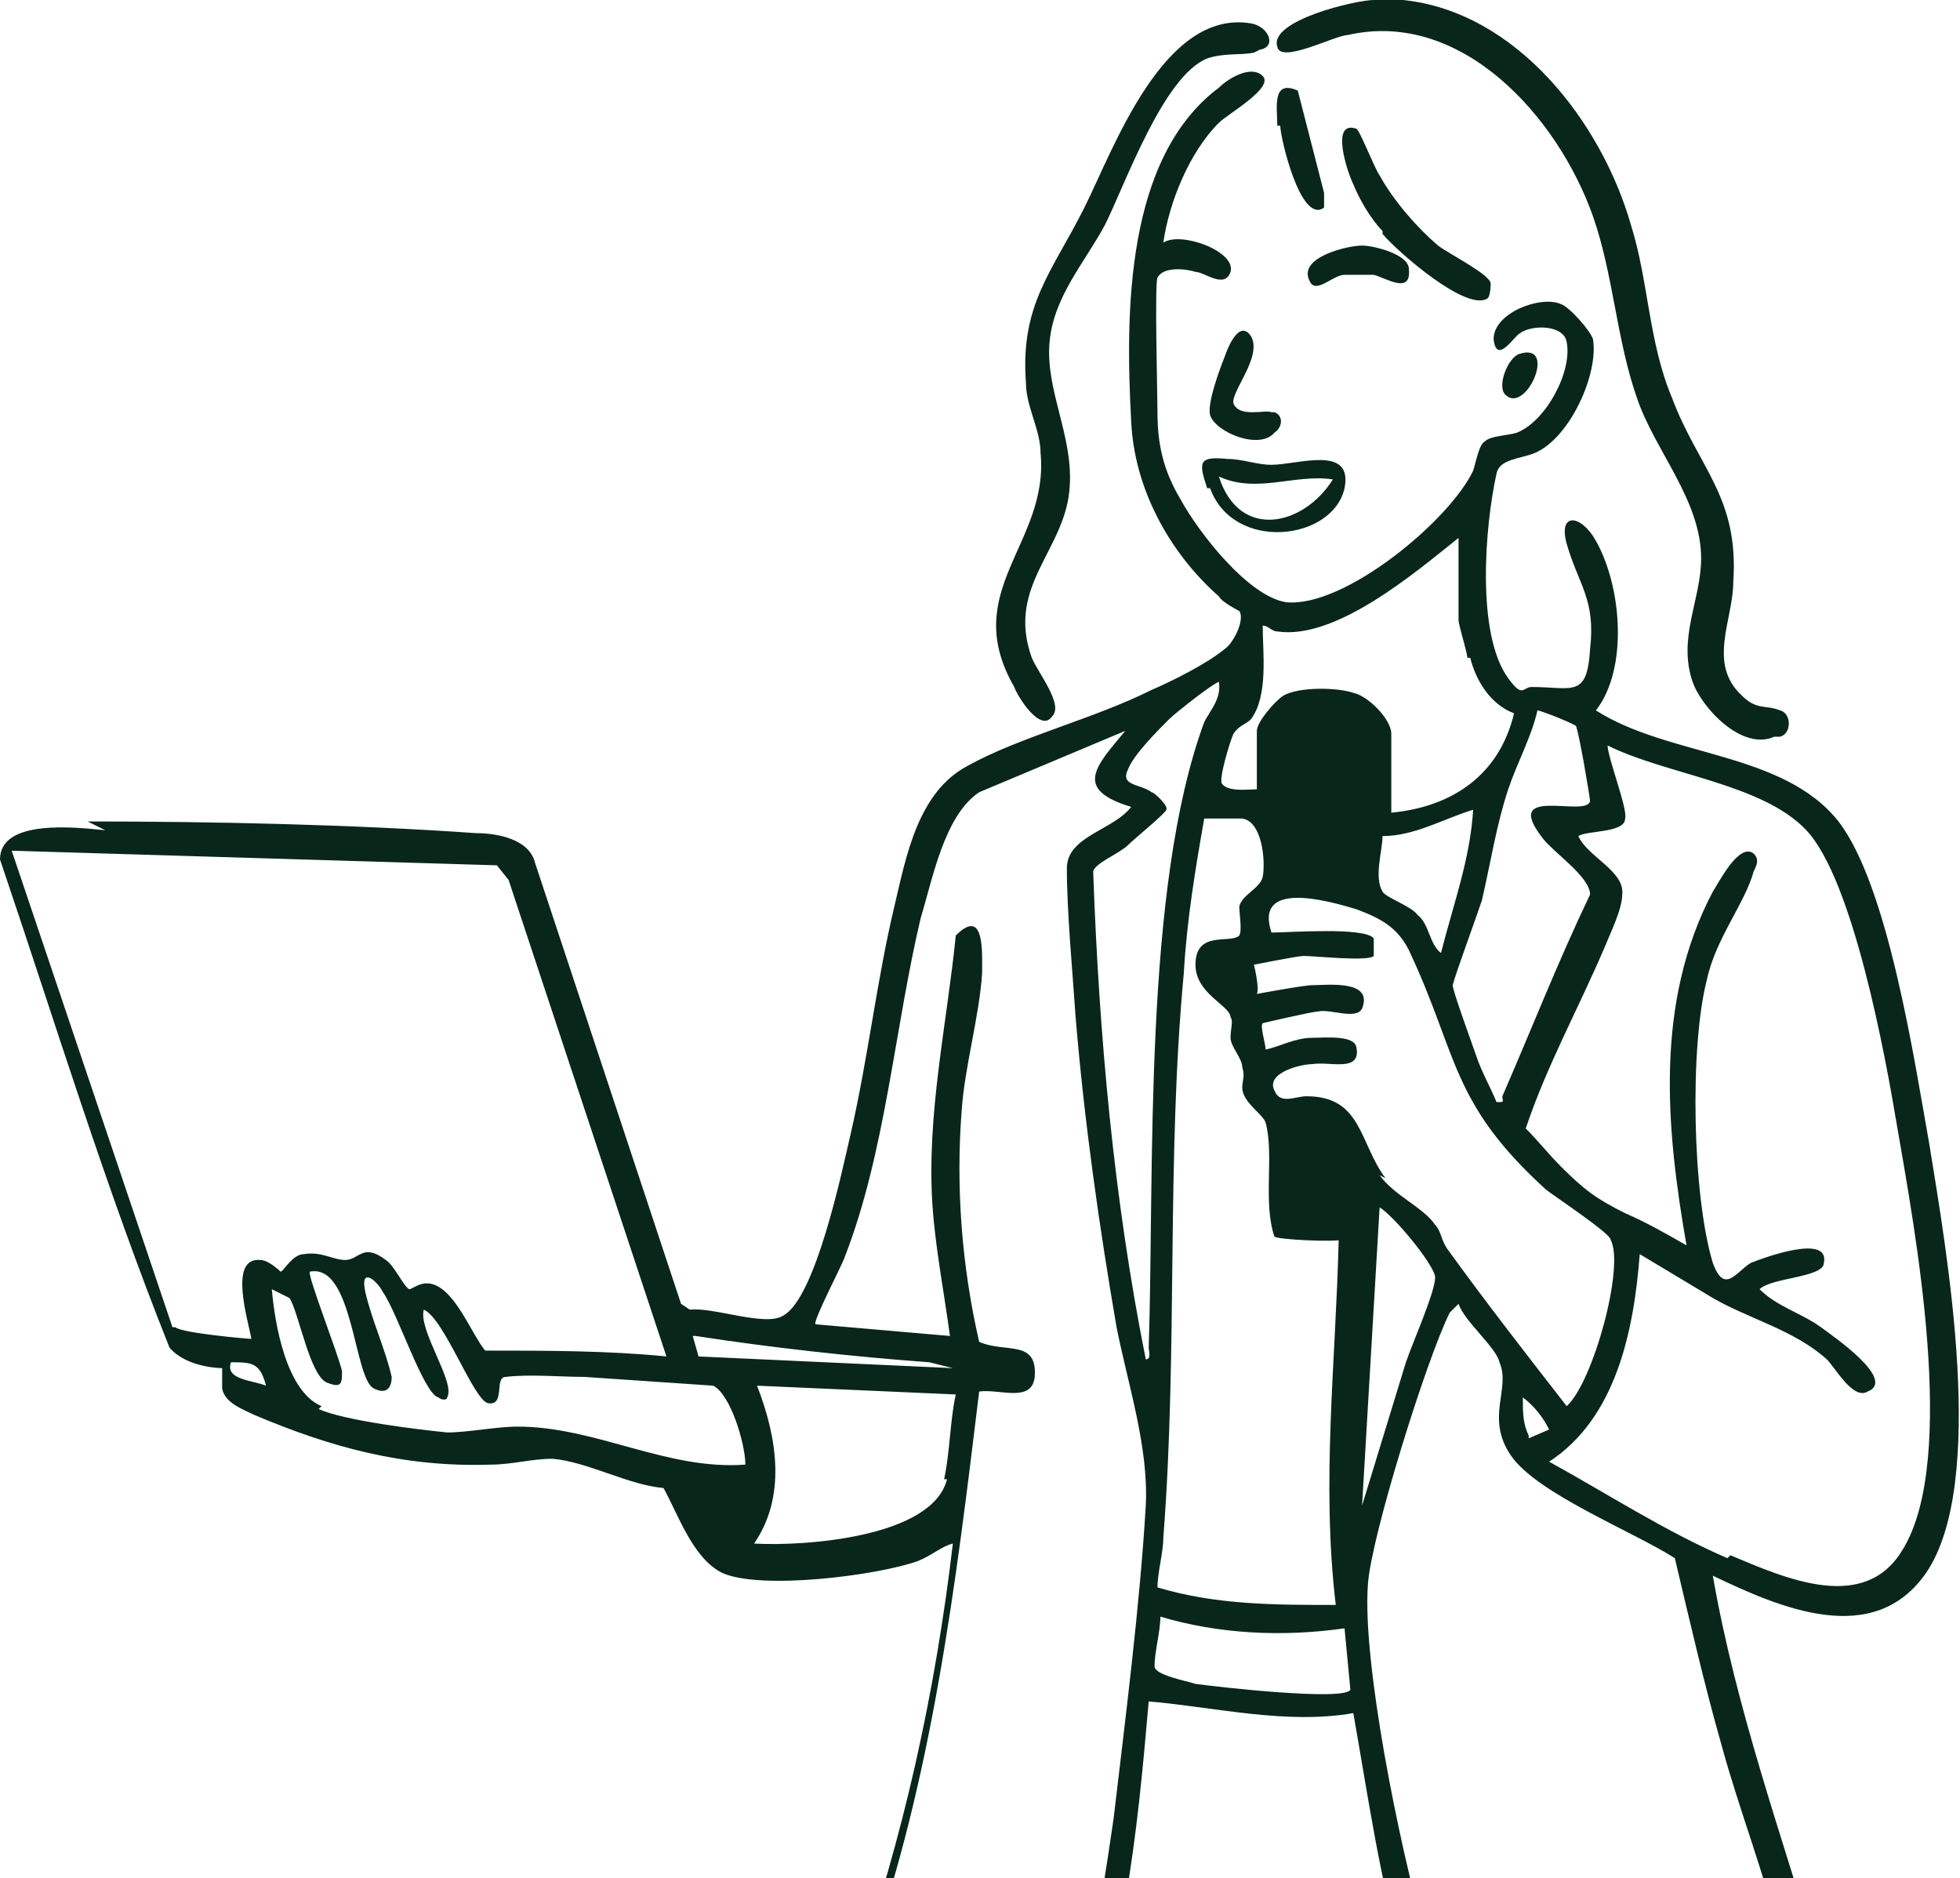 <svg width="215" height="206" viewBox="0 0 215 206" fill="none" xmlns="http://www.w3.org/2000/svg">
<path d="M194.62 80.797C191.093 82.4 186.604 77.591 185.642 74.705C184.039 69.896 186.604 65.728 186.604 61.239C186.604 54.827 181.474 49.376 179.55 43.605C177.306 37.192 176.985 30.139 174.741 23.726C170.893 12.825 160.313 0.962 147.808 3.847C146.526 3.847 140.434 7.054 140.114 5.13C139.152 2.244 148.77 0 150.694 0C151.656 0 152.618 0 153.9 0C166.405 1.282 175.703 13.466 178.909 24.688C180.833 30.78 180.833 37.513 183.398 43.605C186.283 51.3 190.772 54.506 190.131 63.804C190.131 67.972 187.245 72.781 191.093 76.308C192.696 77.912 193.658 77.27 195.261 77.912C196.543 78.232 196.543 80.477 195.261 80.797H194.62Z" fill="#09261A"/>
<path d="M137.548 5.771C135.945 6.092 134.342 5.771 132.418 6.413C127.609 8.336 123.441 20.199 121.197 24.688C118.952 28.856 115.425 32.704 115.105 37.834C114.784 42.964 117.67 47.773 117.349 53.224C117.029 60.277 110.295 64.125 113.181 72.14C113.822 73.743 116.708 77.27 115.425 78.553C114.143 80.477 111.578 76.308 111.257 75.347C105.165 64.766 115.105 59.636 114.143 49.697C114.143 47.132 112.54 44.567 112.54 42.002C111.899 33.345 115.425 29.818 118.952 22.764C122.159 16.352 127.609 0.962 137.228 2.565C139.152 2.886 140.113 5.13 138.19 5.451L137.548 5.771Z" fill="#09261A"/>
<path d="M151.655 25.333C150.372 24.051 149.09 21.806 148.448 20.203C147.807 18.921 145.883 13.15 148.769 14.111C149.09 14.111 150.693 18.28 151.334 19.241C152.937 22.127 155.502 25.013 157.746 26.936C159.029 27.898 163.518 30.143 163.518 31.105C163.518 31.105 163.518 32.387 163.197 32.708C160.953 34.311 153.258 27.578 151.655 25.654V25.333Z" fill="#09261A"/>
<path d="M139.792 45.211C140.754 45.532 140.754 46.814 139.792 47.456C138.189 49.379 133.38 47.456 132.739 45.532C132.418 44.249 133.7 40.722 134.342 39.119C134.662 38.157 135.945 34.951 137.227 36.875C138.51 39.119 134.983 42.967 135.304 44.249C135.945 45.852 138.83 44.891 139.472 45.211H139.792Z" fill="#09261A"/>
<path d="M140.114 13.786C140.114 11.862 139.473 8.656 142.359 9.938L145.244 21.16C145.244 21.48 145.244 22.763 145.244 22.763C142.679 24.687 140.435 15.068 140.435 13.786H140.114Z" fill="#09261A"/>
<path d="M150.694 30.139C149.732 30.139 148.45 30.139 147.488 30.139C146.206 30.139 144.282 32.383 143.641 30.78C142.358 28.215 147.809 26.933 149.412 26.933C150.694 26.933 154.542 27.895 154.542 29.498C154.862 32.383 151.977 30.459 150.694 30.139Z" fill="#09261A"/>
<path d="M166.726 38.798C170.894 37.516 167.368 45.531 165.123 43.287C164.161 42.325 165.444 39.119 166.726 38.798Z" fill="#09261A"/>
<path d="M9.619 90.095C23.406 90.095 38.475 90.415 52.262 91.377C54.507 91.377 58.033 92.018 58.675 94.583L74.706 142.998L75.668 143.639C78.233 143.318 84.004 145.563 85.928 144.28C89.454 142.356 92.34 128.57 93.302 124.401C95.226 116.065 96.188 107.408 98.111 99.393C99.394 93.942 100.676 86.888 106.127 84.003C111.898 80.797 119.914 78.873 126.326 75.667C128.571 74.705 132.418 72.781 134.342 71.178C135.304 70.537 136.586 67.972 135.945 67.01C135.945 67.01 134.021 66.048 133.701 65.407C128.25 60.597 124.402 53.544 124.082 46.169C123.441 34.306 123.441 17.313 133.701 9.618C134.662 8.656 137.227 7.053 138.51 8.336C139.792 9.618 134.662 12.504 133.701 13.466C130.494 16.672 128.25 22.122 127.609 26.611C129.532 25.329 135.624 27.573 134.983 29.817C134.342 31.741 132.097 29.817 131.136 29.817C130.174 29.497 127.609 29.176 126.967 30.459C126.647 31.1 126.967 43.284 126.967 45.207C126.967 48.734 127.609 51.62 129.532 54.826C131.456 58.353 136.907 65.407 141.075 66.048C147.487 66.689 159.03 57.071 161.595 51.62C161.915 50.658 162.236 48.734 162.877 48.414C163.518 47.772 165.442 47.772 166.404 47.452C169.61 46.169 172.496 40.719 171.855 37.512C171.534 35.589 168.007 35.589 166.725 36.551C166.083 36.871 164.16 40.077 163.839 37.192C163.839 34.306 168.969 32.383 171.213 33.344C172.175 33.665 174.42 36.23 174.74 37.192C175.382 41.039 172.175 48.093 168.328 49.696C166.725 50.337 164.48 50.337 164.16 51.941C162.877 57.712 161.915 69.575 165.442 74.384C167.045 76.629 167.045 75.346 168.007 75.346C172.496 75.346 174.099 76.629 174.42 71.178C175.061 65.727 173.137 64.124 171.855 59.636C170.893 56.109 173.458 56.429 175.061 59.315C177.947 64.445 178.588 73.422 175.061 77.911C183.077 83.041 195.581 82.4 201.673 90.095C207.123 97.148 210.009 116.386 211.612 125.363C213.536 137.226 218.024 162.556 211.291 172.495C205.52 180.831 195.26 176.342 187.886 172.816C190.451 187.564 195.581 201.672 199.749 215.779C199.749 218.665 194.94 220.909 192.695 222.512C193.016 233.734 192.375 244.956 190.451 256.178C188.527 267.72 185.642 279.583 185.321 291.446C184.359 313.569 187.886 334.73 188.848 356.533C188.848 364.228 189.81 374.488 189.168 382.183C188.848 387.313 186.924 387.954 182.756 389.878C183.077 392.763 182.115 396.29 182.115 399.176C182.115 401.42 182.756 407.512 183.077 409.756C183.077 411.68 184.68 413.924 184.68 416.169C185.321 423.543 183.077 425.146 179.87 430.917C178.908 432.521 178.588 434.765 177.305 436.047C172.496 441.819 153.259 443.742 147.487 439.895C139.792 434.444 151.655 424.505 155.182 420.016C158.389 415.528 162.877 408.153 163.518 402.703C163.839 398.535 163.198 394.366 163.198 390.198C158.709 388.595 159.671 386.351 159.03 382.824C152.297 341.464 146.205 299.783 140.754 258.101L139.472 250.086C133.38 264.193 128.25 278.621 123.761 293.37C114.142 323.829 108.051 355.25 97.791 385.71C96.508 389.878 92.34 389.557 88.813 390.519C87.851 394.687 84.966 399.176 84.325 403.344C83.683 409.756 89.134 413.604 88.172 420.978C88.172 422.261 87.21 423.864 86.889 425.146C86.569 427.711 87.851 432.2 84.325 432.841C82.401 432.841 75.026 432.841 73.423 432.521C71.82 431.879 70.858 430.276 68.934 430.597C58.354 436.047 48.415 437.009 36.872 433.803C33.025 432.841 26.933 431.238 30.46 426.108C32.704 422.581 38.155 422.261 41.681 420.978C50.338 417.772 63.484 404.947 66.049 395.649C66.69 393.725 68.293 386.992 67.973 385.389C67.973 384.748 66.37 383.465 66.37 382.183C66.37 380.9 66.37 379.297 66.69 378.015C69.255 359.739 74.706 340.822 78.233 322.547C79.195 316.776 79.836 311.004 81.118 305.233C86.569 277.018 92.019 249.124 98.111 221.23C98.111 219.947 93.302 219.306 93.623 217.062C99.073 201.672 102.6 185.641 104.524 169.289C103.241 169.609 102.279 170.571 100.676 171.212C96.188 172.816 83.363 174.419 79.195 172.495C75.988 170.892 74.385 166.082 72.782 163.197C68.934 162.876 64.446 160.311 60.598 159.991C58.354 159.991 56.11 160.632 53.865 160.632C44.246 160.952 36.231 158.708 27.895 155.181C26.612 154.54 24.689 153.899 24.368 152.296C24.368 151.654 24.368 150.372 24.368 150.051C24.368 150.051 20.52 150.051 18.597 147.807C11.543 130.173 6.092 112.218 0 94.263C0 89.774 8.337 90.736 11.543 91.057L9.619 90.095ZM75.988 146.524L76.629 148.769L104.524 150.051L101.959 149.41C93.302 148.769 84.645 147.807 76.309 146.524H75.988ZM134.021 74.705C133.701 74.384 128.891 78.232 128.25 78.873C126.967 80.155 124.402 82.72 123.761 84.323C122.799 86.247 125.044 85.927 126.326 86.888C126.647 86.888 128.25 88.492 127.929 88.812C127.929 89.133 124.402 92.018 123.761 92.66C122.799 93.621 120.234 94.583 119.914 95.545C120.555 113.5 122.158 131.455 125.685 149.089C126.326 149.089 126.006 148.128 126.006 147.807C126.647 128.249 125.364 97.469 132.097 79.194C132.739 77.911 134.021 76.629 133.701 74.705H134.021ZM151.335 128.89C152.938 131.135 156.144 132.417 157.427 134.341C158.068 134.982 158.068 135.944 158.709 136.906C162.877 142.677 167.366 148.448 171.855 154.219C174.74 151.654 178.267 138.829 176.664 135.944C176.664 135.303 170.893 131.455 169.61 130.493C159.03 120.875 159.992 115.745 154.541 104.202C153.259 101.637 151.335 100.675 148.77 99.713C145.564 98.751 137.548 96.507 139.472 102.278C141.395 102.278 149.732 101.637 150.694 102.92C150.694 103.24 150.694 104.202 150.694 104.843C150.052 105.485 144.281 104.843 142.999 104.843C142.357 104.843 137.548 105.805 137.548 105.805C137.548 105.805 138.189 108.37 137.869 109.011C137.869 109.011 142.999 108.05 143.96 108.05C145.564 108.05 150.694 107.408 149.411 110.615C148.77 111.897 145.884 110.615 144.602 110.935C143.96 110.935 138.51 112.218 138.51 112.218C138.189 112.538 138.83 114.462 138.83 115.103C140.434 114.783 142.037 113.821 143.96 113.821C145.243 113.821 148.449 113.5 148.77 114.783C149.411 117.668 145.884 116.386 143.96 116.706C142.678 116.706 138.83 117.668 139.792 119.592C140.434 121.195 142.037 120.233 143.319 120.233C149.411 120.233 149.09 125.363 151.976 129.211L151.335 128.89ZM149.411 165.121L154.22 149.41C154.862 147.486 157.427 141.715 157.427 140.112C157.427 138.829 152.938 133.379 151.335 132.417L149.411 165.121ZM167.687 157.746L169.931 156.784C169.29 155.502 168.328 154.219 167.045 153.258C167.045 154.861 167.045 156.143 167.687 157.426V157.746ZM151.655 97.79C151.976 98.431 154.862 99.393 155.503 100.355C156.785 101.317 156.785 103.561 158.068 104.523C159.35 99.393 161.274 94.263 161.595 88.812C158.389 89.774 155.182 91.698 151.655 91.698C151.655 93.301 150.694 96.186 151.655 97.79ZM147.487 135.944C146.205 136.264 140.113 135.944 139.792 135.623C138.51 131.776 139.792 126.646 138.83 123.119C138.51 122.157 136.265 120.875 136.265 119.271C136.265 118.63 136.586 117.989 136.265 117.027C136.265 116.065 134.983 114.783 134.983 113.821C134.983 112.859 135.304 111.897 134.983 111.576C134.983 110.294 131.136 109.011 131.136 105.805C131.136 101.958 134.983 103.561 135.945 102.599C136.265 101.958 135.945 100.355 135.945 99.393C136.265 98.11 138.189 97.469 138.51 96.186C138.83 94.583 138.51 90.095 136.265 89.774C136.265 89.774 132.739 89.774 132.418 89.774H132.097C131.136 95.225 130.174 100.996 129.853 106.767C127.929 127.287 129.212 148.128 127.609 168.647C127.609 170.251 126.967 172.495 126.967 174.098C133.38 176.022 139.792 176.022 146.525 176.022C144.922 162.556 146.525 149.41 146.846 135.944H147.487ZM147.487 178.587C140.754 179.549 133.701 179.228 127.288 177.304C127.288 178.907 126.647 181.152 126.647 182.755C126.647 183.717 130.174 184.358 131.136 184.679C133.38 184.999 147.487 186.602 148.129 185.32L147.487 178.587ZM160.953 72.14C160.953 71.499 159.992 68.613 159.992 67.972V58.994C155.182 62.842 146.525 70.216 140.113 69.254C139.472 69.254 139.151 68.613 138.51 68.613C138.51 71.499 139.151 76.308 137.227 78.873C136.586 79.514 135.945 79.514 135.304 80.476C134.983 81.117 133.701 85.285 134.021 85.927C134.662 86.888 136.907 86.568 137.869 86.568V80.155C137.869 79.194 139.792 76.949 140.754 76.308C142.357 75.346 146.525 75.346 148.449 75.987C150.052 76.308 152.617 78.873 152.617 80.476V89.133C159.35 88.492 164.48 84.965 166.083 78.232C163.518 77.27 161.915 74.705 161.274 72.14H160.953ZM173.137 79.835C173.137 79.514 168.969 77.911 168.648 77.911C168.007 80.797 166.404 83.682 165.442 86.568C164.16 90.415 163.518 94.583 162.557 98.751C161.915 100.675 159.671 106.767 159.35 108.05C159.35 108.691 161.595 114.783 161.915 115.745C162.557 117.668 163.518 119.271 164.16 120.875C165.122 120.875 164.801 120.875 164.801 120.233C168.007 112.859 170.893 105.485 174.42 98.11C174.42 96.186 170.572 93.622 169.29 92.018C164.48 85.927 174.099 89.774 174.42 87.85C174.42 87.53 173.137 79.835 172.817 79.514L173.137 79.835ZM189.81 170.571C195.901 173.136 204.558 176.984 208.726 169.93C214.818 159.991 210.009 134.661 208.085 123.44C206.803 115.745 203.276 96.507 198.146 91.057C193.336 85.927 182.756 84.965 176.343 81.758C176.343 83.041 178.588 88.812 178.267 89.774C178.267 91.377 174.099 91.057 173.137 91.698C174.099 93.942 178.267 95.545 177.947 98.11C177.947 99.713 176.664 102.278 176.023 103.882C173.137 110.615 169.61 117.027 167.366 123.76C168.648 125.043 169.931 126.646 171.213 127.928C173.778 130.493 175.061 131.455 178.267 133.058C180.512 134.02 182.756 135.303 185 136.585C182.756 123.76 181.473 109.973 187.886 97.79C188.527 96.828 190.771 92.339 192.375 93.622C193.016 94.263 192.695 94.904 192.375 95.545C191.413 99.072 188.207 102.92 187.245 107.408C185.321 114.783 185.642 131.135 187.886 138.509C189.168 142.036 190.451 139.471 192.054 138.509C193.657 137.868 200.711 135.303 200.07 138.509C200.07 140.112 194.298 140.112 193.016 141.394C194.94 143.318 197.505 143.959 199.749 145.563C201.031 146.524 208.085 151.334 204.879 152.616C203.276 153.578 201.352 150.051 200.39 149.089C196.863 145.883 191.733 144.601 187.886 142.356L179.87 137.547C179.229 145.883 177.305 155.502 169.931 160.311C176.343 163.838 182.756 168.006 189.489 170.892L189.81 170.571ZM193.978 217.703C196.222 215.779 195.901 215.458 195.26 212.573C193.657 205.84 190.771 198.465 188.848 191.412C186.924 184.679 185.321 177.625 183.718 170.892C179.229 168.006 168.648 163.838 165.763 159.67C162.877 155.502 165.763 152.296 164.48 149.41C164.16 147.807 160.633 144.921 159.992 142.998C159.992 142.998 159.35 143.639 159.03 143.959C156.465 149.089 150.373 168.647 150.052 173.777C149.411 182.434 153.579 202.634 156.144 211.611C158.068 218.023 158.709 223.153 166.083 223.795C173.778 224.436 187.565 222.192 193.978 217.062V217.703ZM153.9 424.826C148.449 429.956 141.716 437.651 154.541 438.612C160.312 438.933 171.213 438.292 174.74 433.162C175.382 431.879 175.702 430.597 176.664 429.314C177.305 428.032 178.588 427.07 179.229 425.788C181.473 422.261 182.115 417.772 180.832 413.604C180.832 412.963 180.832 412.963 180.191 412.963C178.908 418.413 175.061 427.07 168.648 427.711C163.518 428.352 158.709 427.391 153.9 425.146V424.826ZM155.824 421.94C160.633 425.467 168.969 426.429 173.137 421.299C174.74 419.375 179.229 409.756 179.55 407.512C179.55 405.588 178.908 403.985 178.908 402.061C178.908 398.214 178.908 394.046 179.229 390.198C174.42 391.16 169.931 391.16 165.122 390.519C168.007 402.382 163.518 412.963 155.824 421.94ZM73.744 429.314C75.026 429.314 82.721 429.635 83.042 429.314C83.042 429.314 83.042 427.07 83.042 426.429L72.141 428.353C72.141 428.994 73.103 429.314 73.744 429.314ZM40.399 422.902C38.475 423.543 30.46 424.826 31.101 427.711C31.422 429.314 40.078 431.238 42.002 431.238C53.545 432.841 56.43 430.597 66.37 427.07C71.82 425.146 77.271 424.505 82.721 423.223C84.645 422.261 84.325 417.772 84.325 416.169C84.325 414.566 83.363 413.283 83.042 411.68C78.874 413.604 75.347 416.489 71.499 418.734C65.408 421.94 55.789 426.429 48.735 423.223C47.453 422.581 46.491 421.299 45.85 420.978C44.888 420.658 41.681 422.581 40.399 422.902ZM66.69 398.214C64.446 404.626 54.827 414.245 49.056 418.413C48.735 418.413 47.773 418.734 47.773 418.734C46.812 419.696 51.3 420.978 51.941 421.299C61.881 422.581 72.461 414.245 80.477 409.436C81.439 408.794 80.477 407.512 80.477 406.55C80.156 401.1 82.721 395.649 84.645 390.519C79.515 389.878 73.744 389.557 68.934 386.671C68.293 390.519 67.652 395.008 66.37 398.855L66.69 398.214ZM67.973 381.221C68.293 383.145 73.103 385.068 75.026 385.71C79.836 386.992 85.607 387.954 90.416 386.992C91.699 386.992 93.302 386.671 93.943 385.068C109.333 338.899 117.028 290.164 137.227 245.276C137.227 243.673 137.227 242.07 136.586 240.788C135.945 238.223 134.021 233.734 133.701 231.49C133.701 229.566 134.662 228.283 135.945 229.887C137.227 231.49 139.151 239.826 139.792 242.391C142.999 256.819 143.96 272.529 146.205 287.278C150.694 319.982 157.427 352.365 160.953 385.068C161.595 387.633 168.969 388.595 171.213 388.595C174.42 388.595 181.153 386.992 183.718 385.068C184.68 384.427 185 383.786 185.321 382.503C185.962 375.77 185.321 366.472 185 359.739C185 357.495 185 355.571 185 353.327C184.038 332.486 180.512 312.287 181.473 291.126C182.115 275.415 186.603 259.705 188.207 243.994C188.848 237.261 188.848 230.528 188.848 223.474C181.473 225.398 173.137 227.322 165.763 226.68C157.427 226.039 156.144 221.871 153.9 214.817C151.335 206.16 150.052 196.862 148.449 187.885C141.075 189.167 133.38 187.244 126.006 186.602C125.364 193.977 124.723 201.03 123.441 208.405C122.479 214.176 121.517 220.268 115.425 222.512C109.654 224.757 104.203 222.512 98.752 221.55L67.652 381.542L67.973 381.221ZM95.226 215.138C100.035 220.268 113.822 223.153 118.311 216.741C120.234 213.855 121.517 203.595 122.158 199.427C123.441 188.526 125.044 176.022 125.685 165.121C126.006 158.708 123.761 151.975 122.479 145.563C120.555 134.341 118.952 123.119 117.99 111.576C117.669 106.767 117.028 100.034 117.028 95.225C117.028 91.698 122.158 91.057 124.082 88.492C117.669 86.568 120.234 84.003 123.441 80.155L107.409 86.888C103.562 89.453 102.279 96.507 100.997 100.675C98.111 112.859 97.149 126.325 92.661 137.868C92.34 138.829 89.134 144.921 89.454 145.242L104.203 146.524C103.562 141.715 102.6 136.906 102.279 132.096C101.638 122.157 103.883 112.218 104.844 102.599C108.051 99.393 107.73 104.523 107.73 106.767C107.409 111.576 105.806 117.027 105.486 121.836C104.844 130.173 105.486 138.829 107.409 147.166C110.295 148.448 113.822 146.845 113.501 151.013C113.181 153.899 109.654 152.296 107.409 152.616C104.844 173.777 102.279 194.939 95.226 214.817V215.138ZM103.562 162.235C104.203 159.349 104.203 155.823 104.844 152.937L83.042 151.975C85.286 157.746 86.248 164.159 82.721 169.289C88.172 169.609 102.279 168.647 103.883 162.235H103.562ZM34.949 154.54C37.834 155.823 45.85 156.784 49.056 157.105C51.3 157.105 54.507 156.464 56.751 156.464C65.408 156.464 73.103 161.273 81.76 160.632C81.76 158.387 80.156 152.937 78.233 151.975L64.125 151.013C61.56 151.013 58.033 150.693 55.468 151.013C54.186 151.013 55.468 154.219 53.545 153.899C51.941 153.578 48.735 144.601 46.491 143.639C45.85 145.883 50.018 151.654 49.056 153.258C49.056 153.578 48.415 153.578 48.094 153.258C46.491 152.937 43.605 143.959 42.002 141.715C41.361 140.433 39.437 138.829 40.078 141.715C40.72 144.601 42.323 148.128 42.964 151.013C42.964 152.296 42.323 152.937 41.04 152.296C38.796 151.334 38.796 138.509 33.987 139.471C33.666 139.791 37.193 148.769 37.513 150.372C37.513 151.654 37.513 152.296 35.91 151.654C33.987 151.013 32.704 143.639 31.742 142.356L29.819 141.394C30.139 145.242 31.422 152.616 35.269 154.219L34.949 154.54ZM29.177 151.975C28.536 149.41 27.574 149.41 25.33 149.41C24.689 151.334 27.574 151.334 29.177 151.975ZM19.238 145.563C19.879 146.204 27.253 146.845 27.574 146.845C27.253 144.921 25.009 137.868 28.536 138.188C29.498 138.188 30.78 139.471 30.78 139.471C31.101 139.471 32.063 137.547 33.345 137.547C35.269 137.226 36.552 138.188 37.834 138.188C39.437 138.188 39.758 136.264 42.323 138.188C43.285 138.829 44.246 141.074 44.888 141.394C45.208 141.394 45.85 140.753 46.812 140.753C49.697 140.753 51.621 146.204 53.224 148.128C59.957 148.128 66.69 148.128 73.103 148.769L55.789 96.507L54.507 94.904L1.283 93.301L18.917 145.563H19.238Z" fill="#09261A"/>
<path d="M132.419 53.542C131.457 50.657 131.457 50.016 134.663 50.336C136.266 50.336 137.869 50.977 139.472 50.977C142.358 50.977 148.45 48.733 147.488 53.542C146.205 59.314 135.304 60.596 132.739 53.542H132.419ZM133.701 52.26C135.945 59.314 142.999 57.711 146.205 52.581C142.037 51.939 137.869 54.184 133.701 52.26Z" fill="#09261A"/>
</svg>
